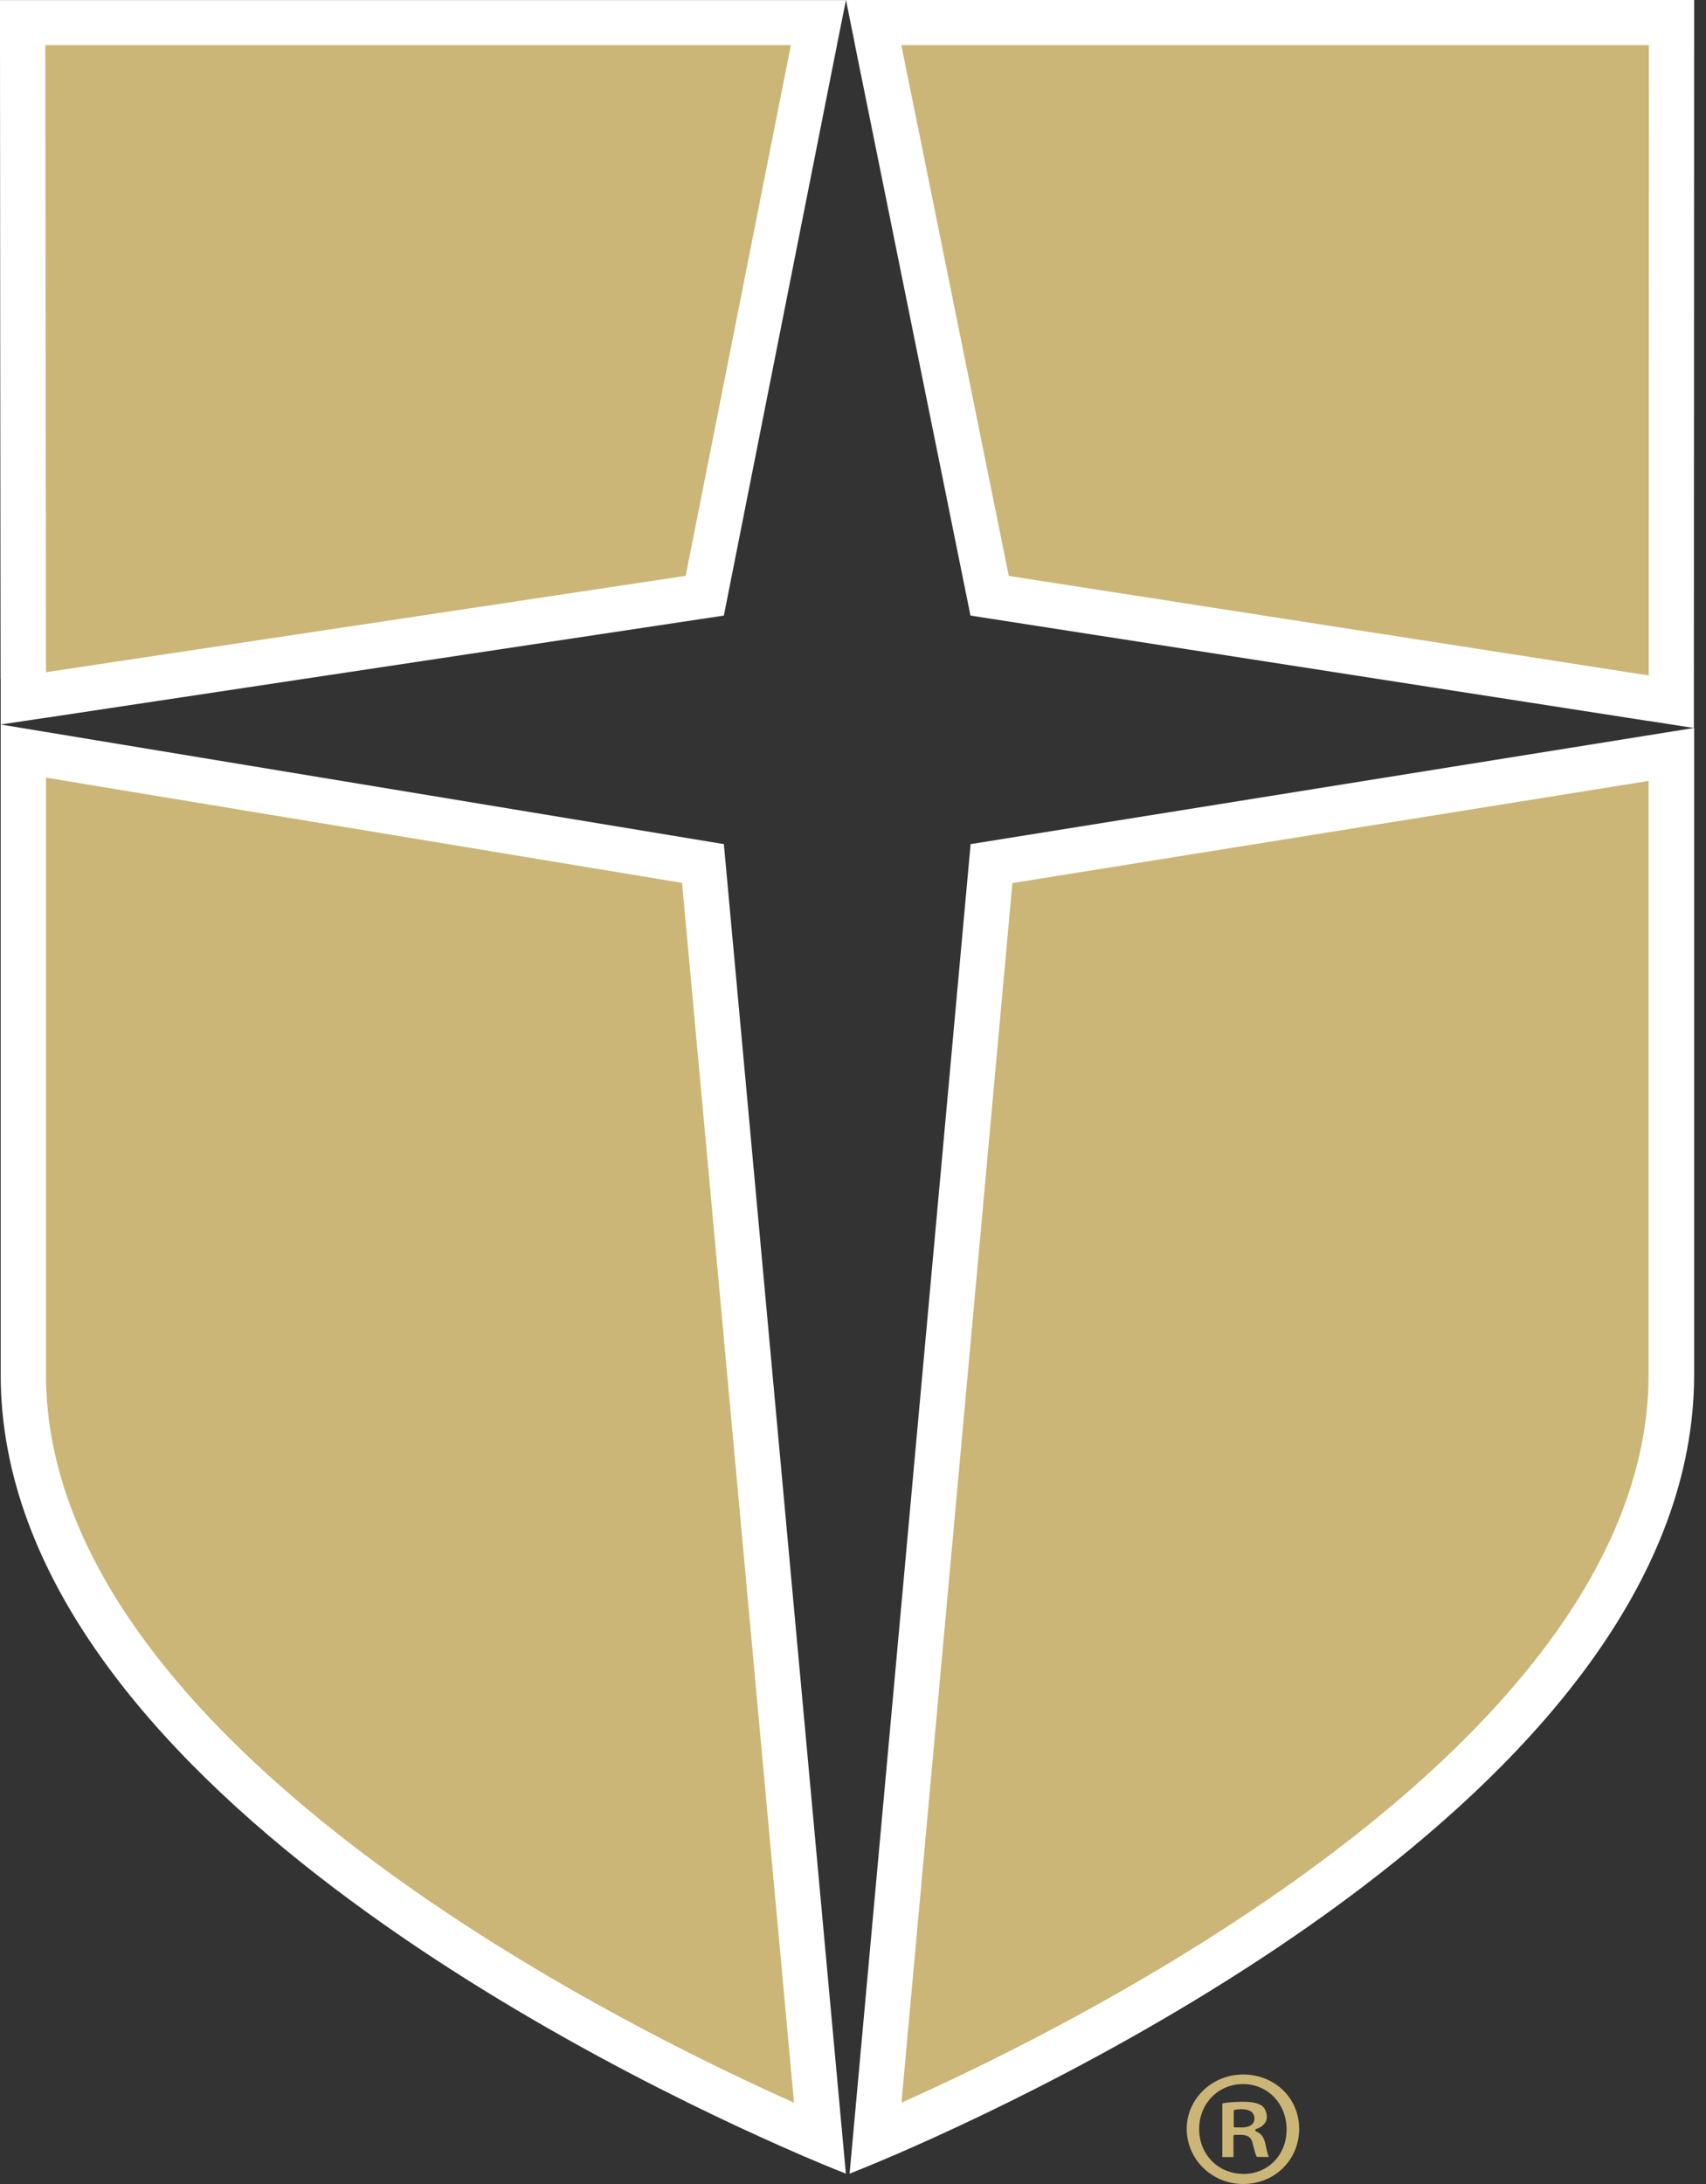 <svg width="50" height="64" viewBox="0 0 50 64" fill="none" xmlns="http://www.w3.org/2000/svg">
<rect x="0" y="0" width="50" height="64" fill="#333333" stroke="none"/>
<g clip-path="url(#clip0_11286_19520)">
<path fill-rule="evenodd" clip-rule="evenodd" d="M25.606 0.661C25.891 2.067 28.841 16.637 29.007 17.456C29.848 17.588 47.593 20.346 48.983 20.563C48.983 19.178 48.99 1.853 48.993 0.658C47.778 0.658 27.083 0.661 25.61 0.661H25.606ZM0.666 0.661C0.666 1.853 0.686 19.085 0.686 20.464C2.07 20.254 19.808 17.585 20.659 17.453C20.822 16.627 23.712 2.064 23.99 0.661H0.666ZM0.686 40.284C0.686 51.981 19.497 60.729 24.037 62.667C23.851 60.633 20.692 26.264 20.606 25.302C19.679 25.151 2.087 22.238 0.686 22.008V40.284ZM29.06 25.309C28.974 26.273 25.845 60.64 25.659 62.67C30.195 60.729 48.983 51.981 48.983 40.287V22.11C47.589 22.334 29.994 25.161 29.06 25.312V25.309Z" fill="#CBB677"/>
<path d="M49.655 0H24.794L25.056 1.297V1.323H25.059L28.443 18.039L48.317 21.129H48.334L49.645 21.333V20.014V19.997L49.652 1.316V0H49.655ZM26.417 1.323H48.327L48.321 19.793L29.566 16.877L26.417 1.323ZM24.794 0.003H0C0 0.003 0 0.5 0 1.323C0 5.124 0.013 16.077 0.017 19.898H0.02V19.912C0.02 20.741 0.02 21.231 0.02 21.231L1.331 21.034H1.344L21.215 18.039L24.53 1.323V1.3H24.533L24.794 0.003ZM1.328 1.323H23.179L20.096 16.874L1.348 19.698C1.344 15.709 1.334 5.059 1.328 1.323ZM0.02 21.231V22.551V22.567V40.284C0.02 52.142 18.192 60.864 23.407 63.121C23.463 63.144 23.516 63.167 23.566 63.19C24.341 63.523 24.791 63.697 24.791 63.697L21.215 24.736L0.02 21.231ZM23.271 61.617C20.973 60.59 17.02 58.672 13.109 56.062C9.632 53.745 6.874 51.346 4.907 48.936C2.543 46.037 1.348 43.127 1.348 40.284V22.788L19.99 25.872L23.271 61.617ZM25.02 62.368V62.397C25.102 62.414 25.192 62.433 25.275 62.47C25.268 62.466 25.179 62.43 25.02 62.368ZM49.645 21.333L28.447 24.736L24.9 63.697C24.9 63.697 25.347 63.523 26.126 63.19C26.179 63.167 26.232 63.144 26.288 63.121C31.5 60.864 49.652 52.139 49.652 40.284V21.333H49.645ZM29.672 25.878L48.317 22.884V40.284C48.317 43.124 47.122 46.037 44.761 48.936C42.798 51.349 40.043 53.745 36.569 56.062C32.662 58.672 28.715 60.59 26.42 61.617L29.672 25.878ZM24.672 62.368C24.513 62.433 24.424 62.466 24.417 62.47C24.503 62.433 24.589 62.414 24.675 62.397V62.368H24.672Z" fill="white"/>
<path d="M36.424 61.591C36.188 61.591 35.98 61.607 35.824 61.637V63.21H36.152V62.585C36.152 62.585 36.162 62.559 36.178 62.559H36.357C36.576 62.559 36.688 62.644 36.718 62.835C36.728 62.868 36.735 62.901 36.745 62.93C36.778 63.059 36.804 63.161 36.837 63.207H37.188C37.155 63.141 37.129 63.036 37.089 62.832C37.043 62.624 36.957 62.513 36.808 62.456C36.798 62.453 36.791 62.443 36.791 62.434V62.414C36.791 62.414 36.798 62.394 36.808 62.391C37.006 62.331 37.129 62.197 37.129 62.038C37.129 61.904 37.073 61.772 36.98 61.703C36.864 61.634 36.725 61.591 36.43 61.591H36.424ZM36.364 62.341H36.185C36.185 62.341 36.159 62.331 36.159 62.315V61.851C36.159 61.851 36.165 61.831 36.178 61.828C36.208 61.821 36.278 61.808 36.394 61.808C36.629 61.808 36.765 61.907 36.765 62.081C36.765 62.256 36.616 62.345 36.364 62.345V62.341Z" fill="#CBB677"/>
<path d="M36.434 60.791C35.523 60.791 34.781 61.505 34.781 62.384C34.781 63.263 35.506 64 36.434 64C37.361 64 38.076 63.292 38.076 62.384C38.076 61.476 37.354 60.791 36.434 60.791ZM36.444 63.704C35.705 63.704 35.145 63.138 35.145 62.387C35.145 61.637 35.712 61.071 36.43 61.071C37.149 61.071 37.708 61.64 37.708 62.401C37.708 63.161 37.152 63.707 36.44 63.707L36.444 63.704Z" fill="#CBB677"/>
</g>
<defs>
<clipPath id="clip0_11286_19520">
<rect width="49.655" height="64" fill="white"/>
</clipPath>
</defs>
</svg>
